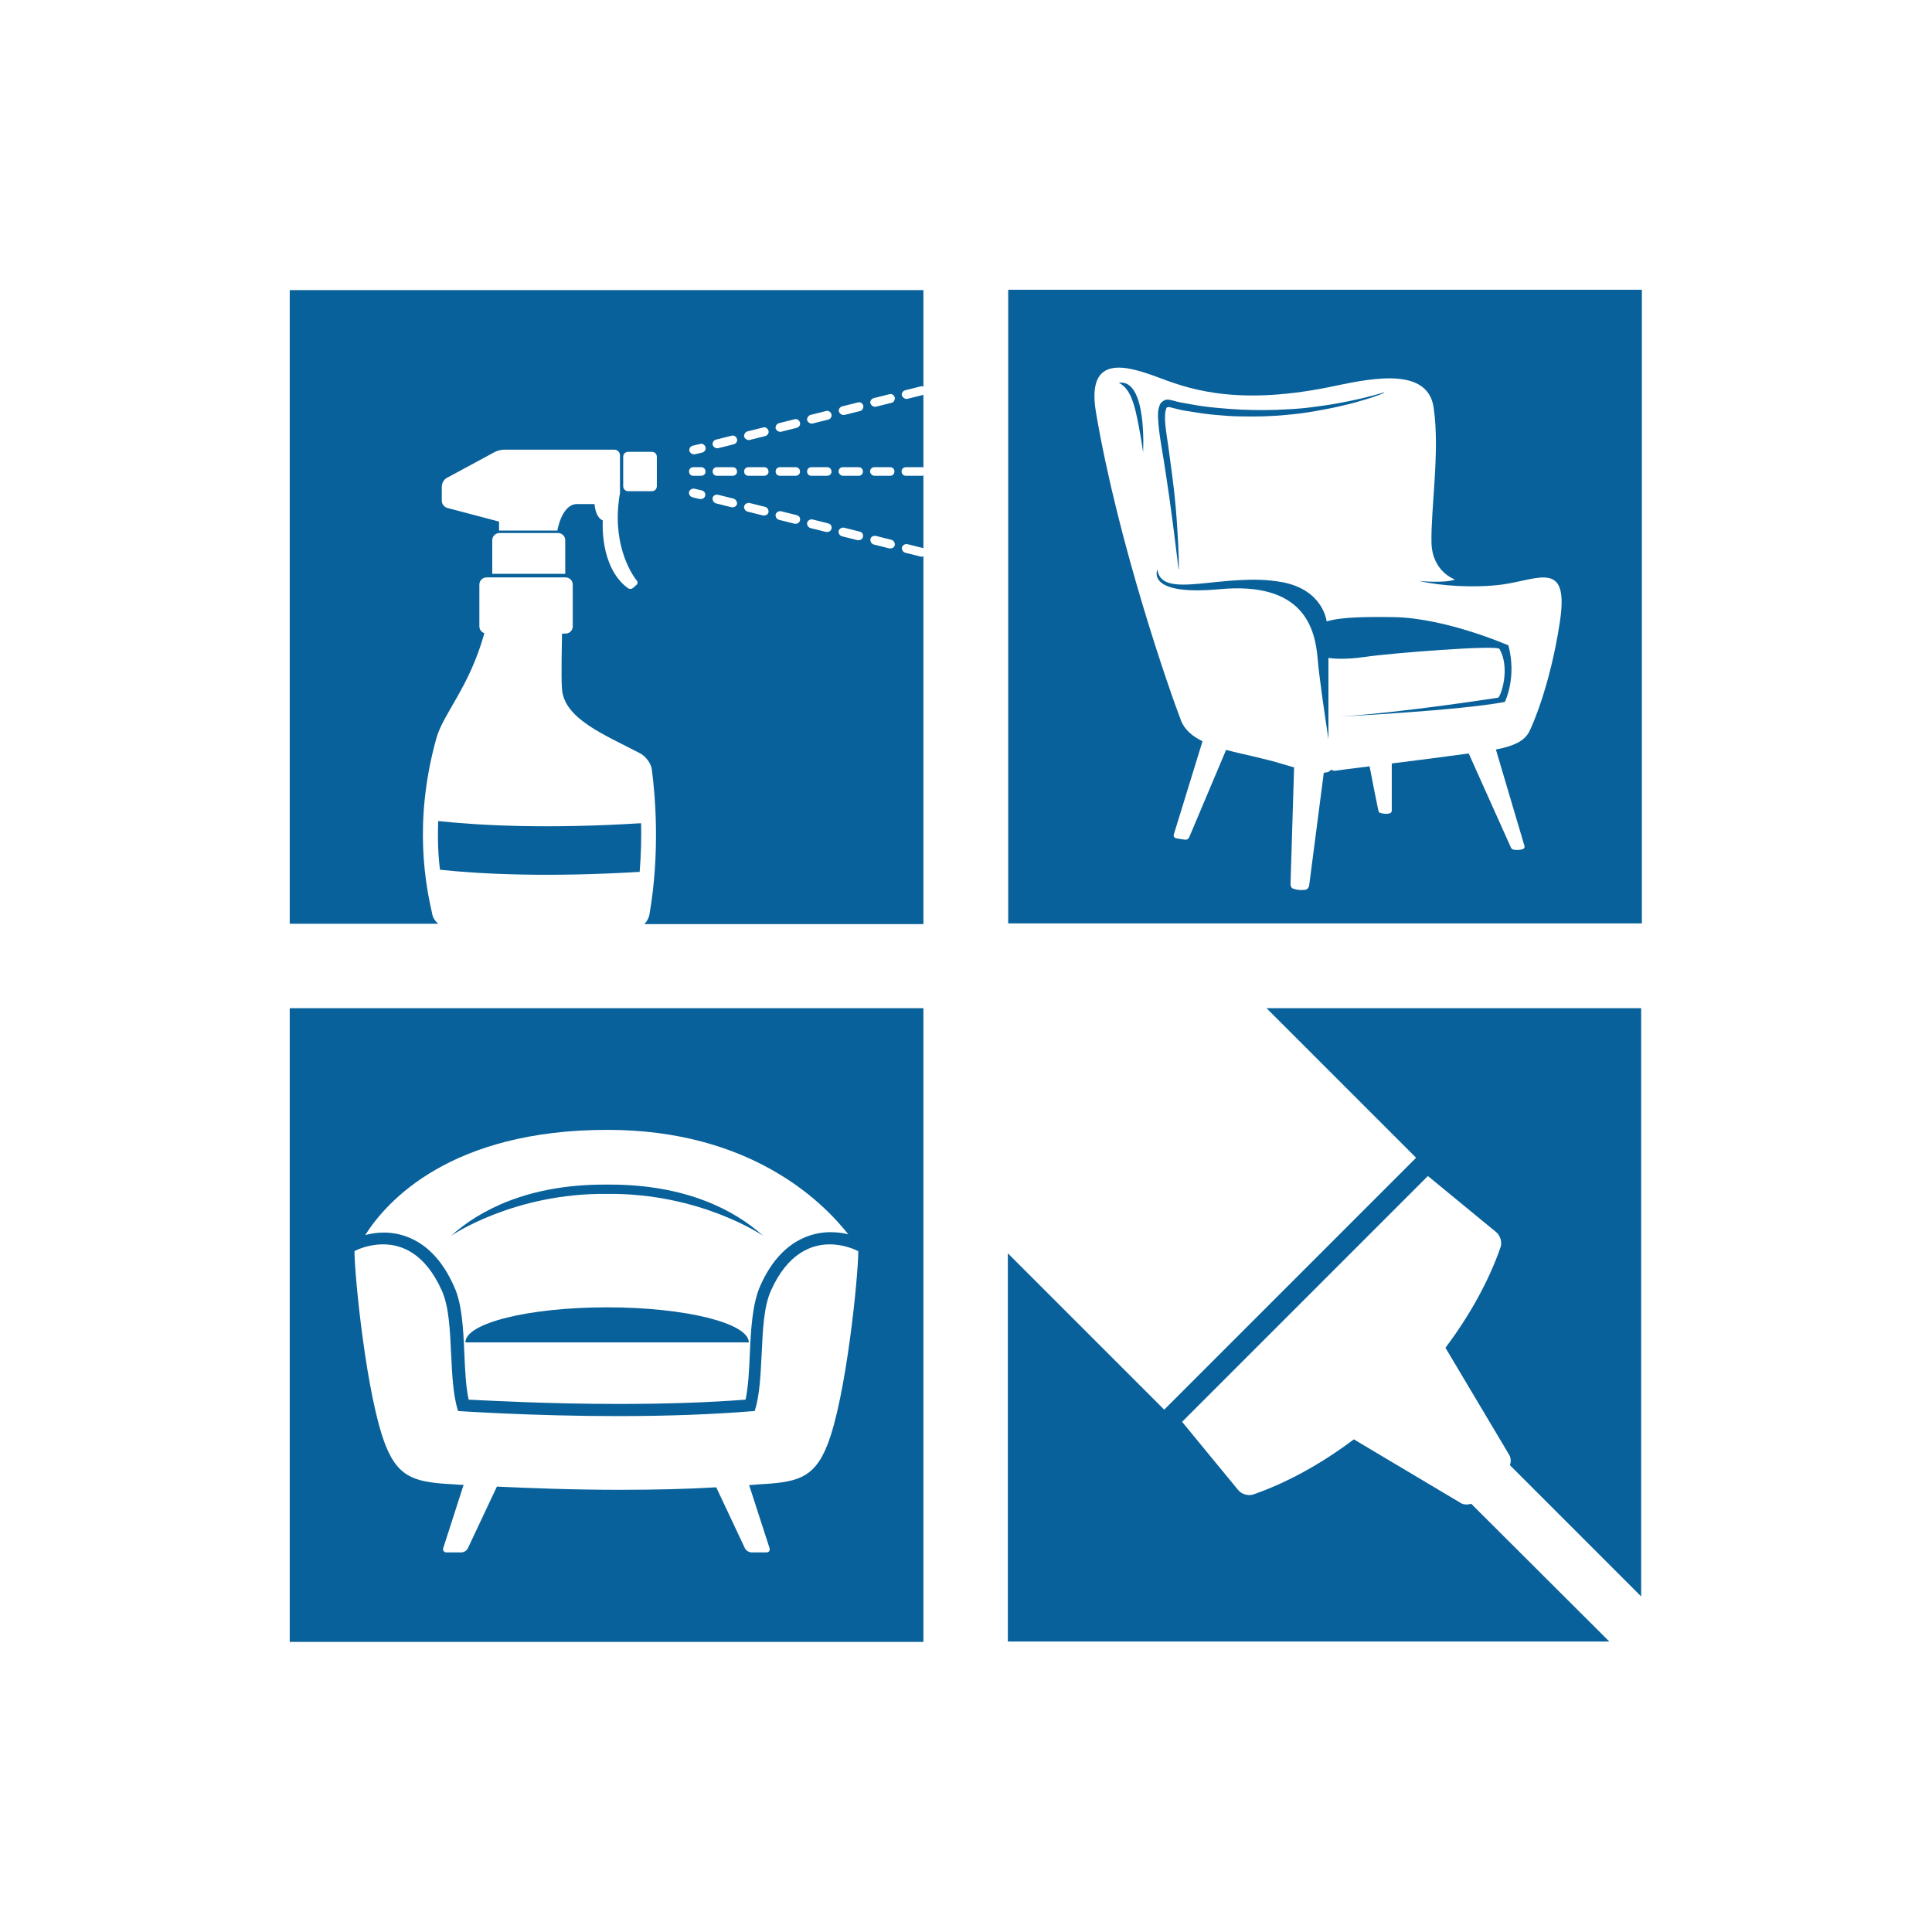 <svg width="1000" height="1000" viewBox="0 0 1000 1000" xmlns="http://www.w3.org/2000/svg"><defs/><path fill="#08619a" transform="matrix(1.852 0 0 1.852 -55.317 -59.323)" d="M 441.042 452.305 C 440.042 452.605 438.942 452.605 438.142 452.105 L 408.242 434.305 C 398.942 441.305 389.342 446.505 380.142 449.705 C 378.742 450.205 376.842 449.605 375.942 448.505 L 360.242 429.405 L 428.942 360.705 L 448.042 376.405 C 449.142 377.305 449.742 379.205 449.242 380.605 C 446.042 389.805 440.842 399.405 433.842 408.705 L 451.642 438.605 C 452.142 439.405 452.242 440.605 451.842 441.505 L 488.542 478.205 L 488.542 313.805 L 383.842 313.805 L 425.642 355.605 L 355.242 426.005 L 311.542 382.305 L 311.542 490.805 L 479.642 490.805 L 441.042 452.305 Z"/><path fill="#08619a" transform="matrix(1.852 0 0 1.852 -55.317 -59.323)" d="M 199.542 397.405 C 177.642 397.405 159.942 401.805 159.942 407.205 L 239.142 407.205 C 239.142 401.805 221.342 397.405 199.542 397.405 Z"/><path fill="#08619a" transform="matrix(1.852 0 0 1.852 -55.317 -59.323)" d="M 243.142 377.405 C 235.142 370.205 221.542 363.105 200.342 363.105 C 200.042 363.105 199.742 363.105 199.542 363.105 C 199.242 363.105 198.942 363.105 198.742 363.105 C 177.542 363.105 163.942 370.205 155.942 377.405 C 155.942 377.405 173.442 365.405 199.542 365.705 C 225.642 365.405 243.142 377.405 243.142 377.405 Z"/><path fill="#08619a" transform="matrix(1.852 0 0 1.852 -55.317 -59.323)" d="M 287.942 313.805 L 110.842 313.805 L 110.842 490.905 L 287.942 490.905 L 287.942 313.805 Z M 199.642 347.805 C 239.442 347.805 259.642 367.705 266.942 377.005 C 265.442 376.605 263.742 376.405 261.942 376.405 C 257.142 376.405 248.142 378.305 242.342 391.405 C 240.142 396.405 239.742 403.405 239.442 410.205 C 239.242 414.805 239.042 419.405 238.242 423.205 C 227.842 424.005 216.042 424.405 202.842 424.405 C 183.442 424.405 166.842 423.505 160.842 423.205 C 160.042 419.505 159.842 414.805 159.642 410.305 C 159.342 403.505 159.042 396.405 156.742 391.505 C 150.942 378.405 141.942 376.505 137.142 376.505 C 135.242 376.505 133.442 376.805 131.942 377.205 C 137.942 367.705 155.842 347.805 199.642 347.805 Z M 261.042 436.005 C 257.242 445.605 252.042 446.305 241.642 446.905 C 240.842 447.005 240.042 447.005 239.242 447.105 L 244.942 464.705 C 245.142 465.405 244.742 465.905 244.042 465.905 L 239.942 465.905 C 239.242 465.905 238.342 465.405 238.042 464.705 L 230.042 447.705 C 221.742 448.205 212.742 448.405 203.142 448.405 C 189.542 448.405 177.342 447.905 168.742 447.505 L 160.642 464.705 C 160.342 465.405 159.542 465.905 158.742 465.905 L 154.642 465.905 C 153.942 465.905 153.542 465.305 153.742 464.705 L 159.442 447.005 C 159.142 447.005 158.842 447.005 158.642 447.005 C 157.942 447.005 157.442 446.905 157.042 446.905 C 146.642 446.305 141.442 445.605 137.642 436.005 C 132.342 422.705 128.942 388.705 128.942 381.705 C 129.642 381.305 132.842 379.805 136.942 379.805 C 141.842 379.805 148.542 382.005 153.342 392.705 C 155.342 397.105 155.642 403.805 155.942 410.305 C 156.242 416.005 156.442 421.805 157.842 426.205 L 157.942 426.405 L 158.142 426.405 C 158.342 426.405 178.542 427.805 202.642 427.805 C 216.842 427.805 229.542 427.305 240.542 426.405 L 240.742 426.405 L 240.842 426.205 C 242.242 421.805 242.442 416.005 242.742 410.305 C 243.042 403.805 243.342 397.105 245.342 392.705 C 250.142 382.005 256.942 379.805 261.742 379.805 C 265.742 379.805 268.942 381.305 269.742 381.705 C 269.742 388.705 266.342 422.805 261.042 436.005 Z"/><path fill="#08619a" transform="matrix(1.852 0 0 1.852 -55.317 -59.323)" d="M 209.042 262.105 C 183.242 263.705 164.742 262.805 152.342 261.505 C 152.142 266.705 152.342 271.305 152.842 275.105 C 165.142 276.405 183.342 277.205 208.642 275.705 C 209.042 270.805 209.142 266.205 209.042 262.105 Z"/><path fill="#08619a" transform="matrix(1.852 0 0 1.852 -55.317 -59.323)" d="M 287.542 187.605 C 287.442 187.605 287.342 187.605 287.242 187.605 L 282.842 186.505 C 282.242 186.305 281.842 185.705 281.942 185.005 C 282.142 184.405 282.742 184.005 283.442 184.105 L 287.842 185.205 C 287.942 185.205 287.942 185.205 287.942 185.305 L 287.942 164.905 C 287.742 165.005 287.642 165.005 287.442 165.005 L 283.042 165.005 C 282.342 165.005 281.842 164.505 281.842 163.805 C 281.842 163.105 282.342 162.605 283.042 162.605 L 287.442 162.605 C 287.642 162.605 287.742 162.605 287.942 162.705 L 287.942 142.305 C 287.942 142.305 287.842 142.405 287.842 142.405 L 283.442 143.505 C 283.342 143.505 283.242 143.505 283.142 143.505 C 282.642 143.505 282.142 143.105 281.942 142.605 C 281.742 142.005 282.142 141.305 282.842 141.105 L 287.242 140.005 C 287.542 139.905 287.742 140.005 287.942 140.105 L 287.942 113.105 L 110.842 113.105 L 110.842 290.205 L 152.342 290.205 C 151.542 289.505 150.942 288.705 150.742 287.805 C 149.042 280.305 145.142 262.305 151.842 238.305 C 153.842 231.305 161.042 224.105 165.242 209.005 C 164.442 208.705 163.842 208.005 163.842 207.105 L 163.842 195.405 C 163.842 194.305 164.742 193.405 165.842 193.405 L 187.942 193.405 C 189.042 193.405 189.942 194.305 189.942 195.405 L 189.942 207.105 C 189.942 208.205 189.042 209.105 187.942 209.105 L 186.942 209.105 C 186.942 211.105 186.642 221.205 186.942 224.705 C 187.642 232.905 198.642 237.305 208.642 242.505 C 210.242 243.305 211.842 245.305 212.042 247.105 C 212.942 253.805 214.442 270.205 211.342 287.805 C 211.142 288.705 210.642 289.605 209.942 290.305 L 287.942 290.305 L 287.942 187.505 C 287.842 187.505 287.742 187.605 287.542 187.605 Z M 256.342 148.005 L 260.742 146.905 C 261.342 146.705 262.042 147.105 262.242 147.805 C 262.442 148.405 262.042 149.105 261.342 149.305 L 256.942 150.405 C 256.842 150.405 256.742 150.405 256.642 150.405 C 256.142 150.405 255.642 150.005 255.442 149.505 C 255.342 148.905 255.742 148.205 256.342 148.005 Z M 247.542 150.305 L 251.942 149.205 C 252.542 149.005 253.242 149.405 253.442 150.105 C 253.642 150.705 253.242 151.405 252.542 151.605 L 248.142 152.705 C 248.042 152.705 247.942 152.705 247.842 152.705 C 247.342 152.705 246.842 152.305 246.642 151.805 C 246.542 151.105 246.942 150.505 247.542 150.305 Z M 238.742 152.605 L 243.142 151.505 C 243.742 151.305 244.442 151.705 244.642 152.405 C 244.842 153.005 244.442 153.705 243.742 153.905 L 239.342 155.005 C 239.242 155.005 239.142 155.005 239.042 155.005 C 238.542 155.005 238.042 154.605 237.842 154.105 C 237.742 153.405 238.142 152.805 238.742 152.605 Z M 229.942 154.905 L 234.342 153.805 C 234.942 153.605 235.642 154.005 235.842 154.705 C 236.042 155.305 235.642 156.005 234.942 156.205 L 230.542 157.305 C 230.442 157.305 230.342 157.305 230.242 157.305 C 229.742 157.305 229.242 156.905 229.042 156.405 C 228.942 155.705 229.242 155.105 229.942 154.905 Z M 223.442 156.605 L 225.542 156.105 C 226.142 155.905 226.842 156.305 227.042 157.005 C 227.242 157.605 226.842 158.305 226.142 158.505 L 224.042 159.005 C 223.942 159.005 223.842 159.005 223.742 159.005 C 223.242 159.005 222.742 158.605 222.542 158.105 C 222.442 157.405 222.742 156.805 223.442 156.605 Z M 187.842 192.405 L 167.442 192.405 L 167.442 183.005 C 167.442 181.905 168.342 181.005 169.442 181.005 L 185.842 181.005 C 186.942 181.005 187.842 181.905 187.842 183.005 L 187.842 192.405 Z M 207.742 195.505 L 206.842 196.305 C 206.442 196.705 205.742 196.705 205.342 196.405 C 197.342 190.505 198.342 177.505 198.342 177.505 C 196.142 176.505 196.042 172.905 196.042 172.905 C 196.042 172.905 195.442 172.905 191.142 172.905 C 186.842 172.905 185.642 180.305 185.642 180.305 L 169.342 180.305 L 169.342 177.805 L 154.942 174.005 C 154.042 173.805 153.342 172.905 153.342 172.005 L 153.342 168.005 C 153.342 167.105 153.942 166.005 154.742 165.605 L 168.242 158.305 C 168.842 158.005 169.942 157.705 170.642 157.705 L 201.542 157.705 C 202.442 157.705 203.142 158.405 203.142 159.305 L 203.142 169.805 C 200.742 183.405 205.942 191.905 207.842 194.305 C 208.142 194.605 208.142 195.205 207.742 195.505 Z M 213.442 167.905 C 213.442 168.705 212.842 169.305 212.042 169.305 L 205.442 169.305 C 204.642 169.305 204.042 168.705 204.042 167.905 L 204.042 159.705 C 204.042 158.905 204.642 158.305 205.442 158.305 L 212.042 158.305 C 212.842 158.305 213.442 158.905 213.442 159.705 L 213.442 167.905 Z M 226.942 170.605 C 226.842 171.105 226.342 171.505 225.742 171.505 C 225.642 171.505 225.542 171.505 225.442 171.505 L 223.342 171.005 C 222.742 170.805 222.342 170.205 222.442 169.505 C 222.642 168.905 223.242 168.505 223.942 168.605 L 226.042 169.105 C 226.742 169.305 227.142 170.005 226.942 170.605 Z M 225.842 165.005 L 223.642 165.005 C 222.942 165.005 222.442 164.505 222.442 163.805 C 222.442 163.105 222.942 162.605 223.642 162.605 L 225.842 162.605 C 226.542 162.605 227.042 163.105 227.042 163.805 C 227.142 164.405 226.542 165.005 225.842 165.005 Z M 235.842 172.905 C 235.742 173.405 235.242 173.805 234.642 173.805 C 234.542 173.805 234.442 173.805 234.342 173.805 L 229.942 172.705 C 229.342 172.505 228.942 171.905 229.042 171.205 C 229.142 170.505 229.842 170.205 230.542 170.305 L 234.942 171.405 C 235.542 171.605 235.942 172.305 235.842 172.905 Z M 234.642 165.005 L 230.242 165.005 C 229.542 165.005 229.042 164.505 229.042 163.805 C 229.042 163.105 229.542 162.605 230.242 162.605 L 234.642 162.605 C 235.342 162.605 235.842 163.105 235.842 163.805 C 235.942 164.405 235.342 165.005 234.642 165.005 Z M 244.642 175.205 C 244.542 175.705 244.042 176.105 243.442 176.105 C 243.342 176.105 243.242 176.105 243.142 176.105 L 238.742 175.005 C 238.142 174.805 237.742 174.205 237.842 173.505 C 238.042 172.905 238.642 172.505 239.342 172.605 L 243.742 173.705 C 244.442 173.905 244.742 174.605 244.642 175.205 Z M 243.442 165.005 L 239.042 165.005 C 238.342 165.005 237.842 164.505 237.842 163.805 C 237.842 163.105 238.342 162.605 239.042 162.605 L 243.442 162.605 C 244.142 162.605 244.642 163.105 244.642 163.805 C 244.742 164.405 244.142 165.005 243.442 165.005 Z M 253.442 177.505 C 253.342 178.005 252.842 178.405 252.242 178.405 C 252.142 178.405 252.042 178.405 251.942 178.405 L 247.542 177.305 C 246.942 177.105 246.542 176.505 246.642 175.805 C 246.842 175.205 247.442 174.805 248.142 174.905 L 252.542 176.005 C 253.242 176.205 253.642 176.805 253.442 177.505 Z M 252.242 165.005 L 247.842 165.005 C 247.142 165.005 246.642 164.505 246.642 163.805 C 246.642 163.105 247.142 162.605 247.842 162.605 L 252.242 162.605 C 252.942 162.605 253.442 163.105 253.442 163.805 C 253.542 164.405 252.942 165.005 252.242 165.005 Z M 262.242 179.805 C 262.142 180.305 261.642 180.705 261.042 180.705 C 260.942 180.705 260.842 180.705 260.742 180.705 L 256.342 179.605 C 255.742 179.405 255.342 178.805 255.442 178.105 C 255.642 177.505 256.242 177.105 256.942 177.205 L 261.342 178.305 C 262.042 178.505 262.442 179.105 262.242 179.805 Z M 261.042 165.005 L 256.642 165.005 C 255.942 165.005 255.442 164.505 255.442 163.805 C 255.442 163.105 255.942 162.605 256.642 162.605 L 261.042 162.605 C 261.742 162.605 262.242 163.105 262.242 163.805 C 262.342 164.405 261.742 165.005 261.042 165.005 Z M 271.042 182.105 C 270.942 182.605 270.442 183.005 269.842 183.005 C 269.742 183.005 269.642 183.005 269.542 183.005 L 265.142 181.905 C 264.542 181.705 264.142 181.105 264.242 180.405 C 264.442 179.805 265.042 179.405 265.742 179.505 L 270.142 180.605 C 270.842 180.805 271.242 181.405 271.042 182.105 Z M 264.242 163.805 C 264.242 163.105 264.742 162.605 265.442 162.605 L 269.842 162.605 C 270.542 162.605 271.042 163.105 271.042 163.805 C 271.042 164.505 270.542 165.005 269.842 165.005 L 265.442 165.005 C 264.842 165.005 264.242 164.405 264.242 163.805 Z M 270.242 146.905 L 265.842 148.005 C 265.742 148.005 265.642 148.005 265.542 148.005 C 265.042 148.005 264.542 147.605 264.342 147.105 C 264.142 146.505 264.542 145.805 265.242 145.605 L 269.642 144.505 C 270.242 144.305 270.942 144.705 271.142 145.405 C 271.242 146.105 270.842 146.805 270.242 146.905 Z M 279.942 184.405 C 279.842 184.905 279.342 185.305 278.742 185.305 C 278.642 185.305 278.542 185.305 278.442 185.305 L 274.042 184.205 C 273.442 184.005 273.042 183.405 273.142 182.705 C 273.242 182.005 273.942 181.705 274.642 181.805 L 279.042 182.905 C 279.642 183.105 280.042 183.705 279.942 184.405 Z M 273.042 163.805 C 273.042 163.105 273.542 162.605 274.242 162.605 L 278.642 162.605 C 279.342 162.605 279.842 163.105 279.842 163.805 C 279.842 164.505 279.342 165.005 278.642 165.005 L 274.242 165.005 C 273.642 165.005 273.042 164.405 273.042 163.805 Z M 279.042 144.605 L 274.642 145.705 C 274.542 145.705 274.442 145.705 274.342 145.705 C 273.842 145.705 273.342 145.305 273.142 144.805 C 272.942 144.205 273.342 143.505 274.042 143.305 L 278.442 142.205 C 279.042 142.005 279.742 142.405 279.942 143.105 C 280.042 143.805 279.642 144.505 279.042 144.605 Z"/><path fill="#08619a" transform="matrix(1.852 0 0 1.852 -55.317 -59.323)" d="M 355.642 164.105 C 357.042 173.005 358.142 182.005 359.242 191.005 C 359.242 191.005 359.242 191.105 359.342 191.105 C 359.342 191.105 359.342 191.105 359.342 191.005 C 359.342 186.505 359.042 181.905 358.742 177.405 C 358.442 172.905 357.942 168.405 357.342 163.905 C 357.042 161.705 356.742 159.405 356.442 157.205 C 356.142 155.005 355.742 152.705 355.542 150.505 C 355.442 149.405 355.442 148.305 355.542 147.305 C 355.642 146.805 355.742 146.305 355.842 146.105 C 355.942 146.005 355.942 145.905 356.042 145.905 C 356.542 145.605 357.242 146.005 359.542 146.505 C 360.642 146.805 361.742 146.905 362.942 147.105 C 365.242 147.505 367.442 147.805 369.742 148.005 C 372.042 148.205 374.342 148.405 376.542 148.405 C 381.142 148.505 385.642 148.405 390.242 147.905 C 392.542 147.705 394.742 147.405 397.042 147.005 C 399.242 146.605 401.542 146.205 403.742 145.705 C 405.942 145.205 408.142 144.705 410.342 144.005 C 412.542 143.405 414.642 142.705 416.742 141.805 C 416.742 141.805 416.742 141.805 416.742 141.705 C 416.742 141.705 416.742 141.705 416.642 141.705 C 412.342 143.005 407.942 144.005 403.442 144.805 C 401.242 145.205 398.942 145.505 396.742 145.805 C 394.542 146.105 392.242 146.305 390.042 146.405 C 385.542 146.705 381.042 146.705 376.542 146.505 C 374.342 146.405 372.042 146.205 369.842 146.005 C 367.642 145.805 365.342 145.505 363.142 145.105 C 362.042 144.905 360.942 144.705 359.842 144.505 C 359.342 144.405 358.742 144.305 358.242 144.105 C 357.642 144.005 357.042 143.805 356.442 143.705 C 356.042 143.705 355.542 143.705 355.142 144.005 C 354.742 144.205 354.342 144.605 354.142 144.905 C 353.942 145.305 353.842 145.605 353.742 146.005 C 353.642 146.305 353.642 146.705 353.542 147.005 C 353.442 148.305 353.542 149.405 353.642 150.605 C 354.042 155.205 355.042 159.605 355.642 164.105 Z"/><path fill="#08619a" transform="matrix(1.852 0 0 1.852 -55.317 -59.323)" d="M 342.542 139.005 C 344.142 139.805 345.842 141.405 347.142 146.505 C 348.442 151.805 349.342 158.405 349.342 158.405 C 349.342 158.405 350.542 137.805 342.542 139.005 Z"/><path fill="#08619a" transform="matrix(1.852 0 0 1.852 -55.317 -59.323)" d="M 488.742 113.005 L 311.642 113.005 L 311.642 290.105 L 488.742 290.105 L 488.742 113.005 Z M 465.842 205.705 C 463.042 224.405 457.642 235.705 457.642 235.705 C 456.642 238.105 454.842 240.205 447.942 241.505 L 455.942 268.505 C 456.042 268.805 455.842 269.205 455.542 269.305 C 455.042 269.505 454.142 269.705 452.942 269.505 C 452.642 269.505 452.242 269.205 452.142 268.905 L 440.342 242.605 C 434.542 243.405 426.142 244.505 418.842 245.405 C 418.842 248.805 418.842 257.505 418.842 258.605 C 418.842 260.005 415.542 259.405 415.242 259.005 C 415.042 258.705 413.342 249.805 412.642 246.205 C 407.642 246.805 403.942 247.305 403.342 247.405 C 402.742 247.505 402.242 247.405 401.842 247.105 C 401.642 247.605 401.042 247.905 399.842 248.005 L 395.742 279.605 C 395.642 280.105 395.242 280.605 394.742 280.705 C 393.942 280.805 392.742 280.905 391.342 280.405 C 390.842 280.305 390.542 279.705 390.542 279.205 L 391.542 246.505 C 390.542 246.205 389.542 245.905 388.442 245.605 C 382.942 243.905 377.342 242.905 372.542 241.605 L 362.242 266.005 C 362.042 266.505 361.542 266.805 361.042 266.705 C 360.342 266.605 359.442 266.505 358.542 266.305 C 358.042 266.205 357.742 265.705 357.942 265.205 L 365.942 239.205 C 363.142 237.805 360.942 236.005 359.942 233.405 C 356.842 225.405 342.342 183.905 336.142 147.105 C 333.442 130.705 345.042 134.405 353.042 137.305 C 361.042 140.305 374.242 145.605 400.942 140.305 C 410.842 138.305 428.742 133.705 430.542 145.905 C 432.342 158.005 429.742 174.105 429.942 183.705 C 430.142 191.905 436.542 194.005 436.542 194.005 C 433.542 195.105 426.542 194.405 426.542 194.405 C 432.442 195.805 442.042 196.405 449.642 195.405 C 459.942 194.005 468.442 188.405 465.842 205.705 Z"/><path fill="#08619a" transform="matrix(1.852 0 0 1.852 -55.317 -59.323)" d="M 419.542 204.505 C 407.442 204.305 403.342 204.905 400.642 205.705 C 400.642 205.705 399.742 196.805 388.042 194.705 C 372.042 191.805 354.442 200.005 353.342 191.205 C 353.342 191.205 349.842 198.605 370.642 196.705 C 394.142 194.505 397.442 207.505 398.142 216.305 C 398.542 221.105 400.042 231.405 401.142 238.605 C 401.142 230.605 401.142 215.905 401.142 215.905 C 401.142 215.905 404.842 216.605 411.542 215.605 C 418.242 214.605 448.242 212.205 448.942 213.405 C 451.742 218.205 449.842 225.405 448.642 227.005 C 448.642 227.005 422.542 231.105 404.342 232.305 C 404.342 232.305 437.942 230.605 450.442 228.205 C 450.442 228.205 453.842 221.505 451.442 212.405 C 451.442 212.405 434.142 204.805 419.542 204.505 Z"/></svg>